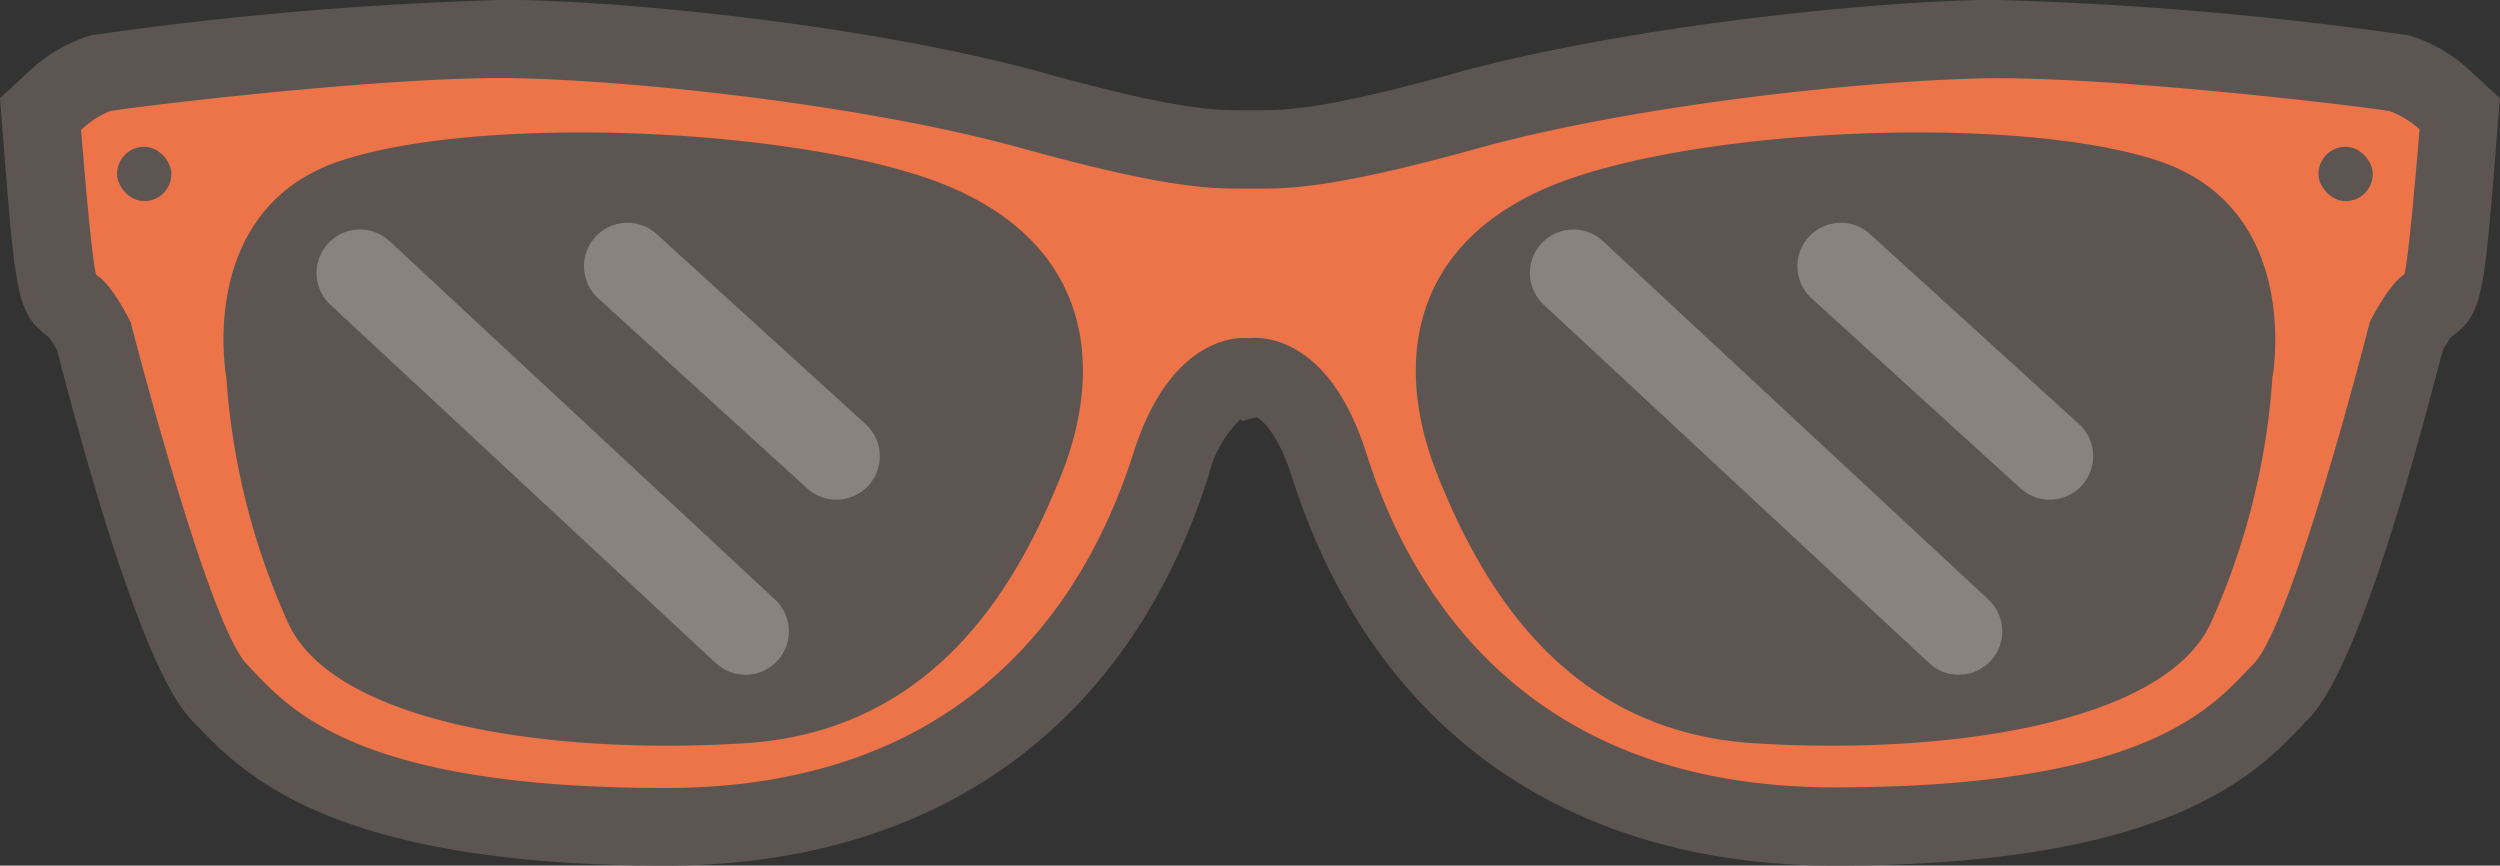 <svg id="Layer_1" data-name="Layer 1" xmlns="http://www.w3.org/2000/svg" viewBox="0 0 159.74 55.31"><rect x="0" y="0" width="159.74" height="55.31" fill="#333333" stroke="none"/><defs><style>.cls-1{fill:#5d5551;}.cls-2{fill:#ed7448;}.cls-3{fill:none;stroke:#f5f5f5;stroke-linecap:round;stroke-miterlimit:10;stroke-width:5.55px;opacity:0.29;}</style></defs><title>clothing-sunglasses</title><path class="cls-1" d="M117.22,55.31c-17.25,0-29.57-8.83-34.68-24.87-0.82-2.58-1.8-3.54-2.25-3.79l-0.92.25-0.1-.12a7.46,7.46,0,0,0-2.06,3.66c-5.11,16-17.42,24.87-34.68,24.87-21.4,0-27-5.87-30-9l-0.37-.39C10,43.6,7.08,35.68,3.65,22.38a9.3,9.3,0,0,0-.53-0.83C1.1,20,1,19.09.19,8.69L0,6.27,1.79,4.62a10,10,0,0,1,4-2.36A228.33,228.33,0,0,1,32.05,0h1.23c8.79,0.2,23.47,1.9,33.38,4.65,8.61,2.39,11,2.39,12.6,2.39h1.22c1.59,0,4,0,12.6-2.39C103,1.92,117.67.22,126.46,0h1.23a228.66,228.66,0,0,1,26.25,2.26,10,10,0,0,1,4,2.36l1.79,1.65-0.19,2.42c-0.83,10.4-.9,11.33-2.93,12.86a9.32,9.32,0,0,0-.53.83c-3.43,13.31-6.3,21.22-8.55,23.52l-0.37.39C144.18,49.44,138.62,55.31,117.22,55.31Z"/><path class="cls-2" d="M152.71,7.11c-0.78-.2-18-2.29-26.13-2.1S104.16,6.78,94.42,9.48s-12.31,2.57-14.55,2.57-4.81.13-14.55-2.57S41.34,5.2,33.16,5,7.81,6.91,7,7.11A5.94,5.94,0,0,0,5.18,8.3s0.72,9.09,1,9.29c1,0.59,2.17,3,2.17,3s4.94,19.3,7.43,21.86,6.4,7.9,26.75,7.9S69.86,37,72.43,28.92s7.43-7.31,7.43-7.31,4.86-.78,7.43,7.31,9.56,21.39,29.91,21.39S141.47,45,144,42.41s7.43-21.86,7.43-21.86,1.19-2.37,2.17-3c0.26-.2,1-9.29,1-9.29A5.94,5.94,0,0,0,152.71,7.11Z"/><path class="cls-1" d="M14.46,24.1s-2-10.74,7.31-13.83,30.81-2.06,39.45,1.9,9.23,11.58,6.59,18.18S60,46.71,47.59,47.49s-26.21-1.28-29.17-7.66A45.71,45.71,0,0,1,14.46,24.1Z"/><path class="cls-1" d="M145.2,24.1s2-10.74-7.31-13.83-30.81-2.06-39.45,1.9-9.23,11.58-6.59,18.18,7.85,16.36,20.23,17.14,26.21-1.28,29.17-7.66A45.71,45.71,0,0,0,145.2,24.1Z"/><rect class="cls-1" x="7.48" y="9.38" width="3.47" height="3.47" rx="1.73" ry="1.73"/><rect class="cls-1" x="148.14" y="9.38" width="3.47" height="3.47" rx="1.73" ry="1.73"/><line class="cls-3" x1="23" y1="17.44" x2="47.63" y2="40.34"/><line class="cls-3" x1="40.09" y1="17.01" x2="53.44" y2="29.15"/><line class="cls-3" x1="100.53" y1="17.44" x2="125.16" y2="40.34"/><line class="cls-3" x1="117.62" y1="17.01" x2="130.97" y2="29.15"/></svg>